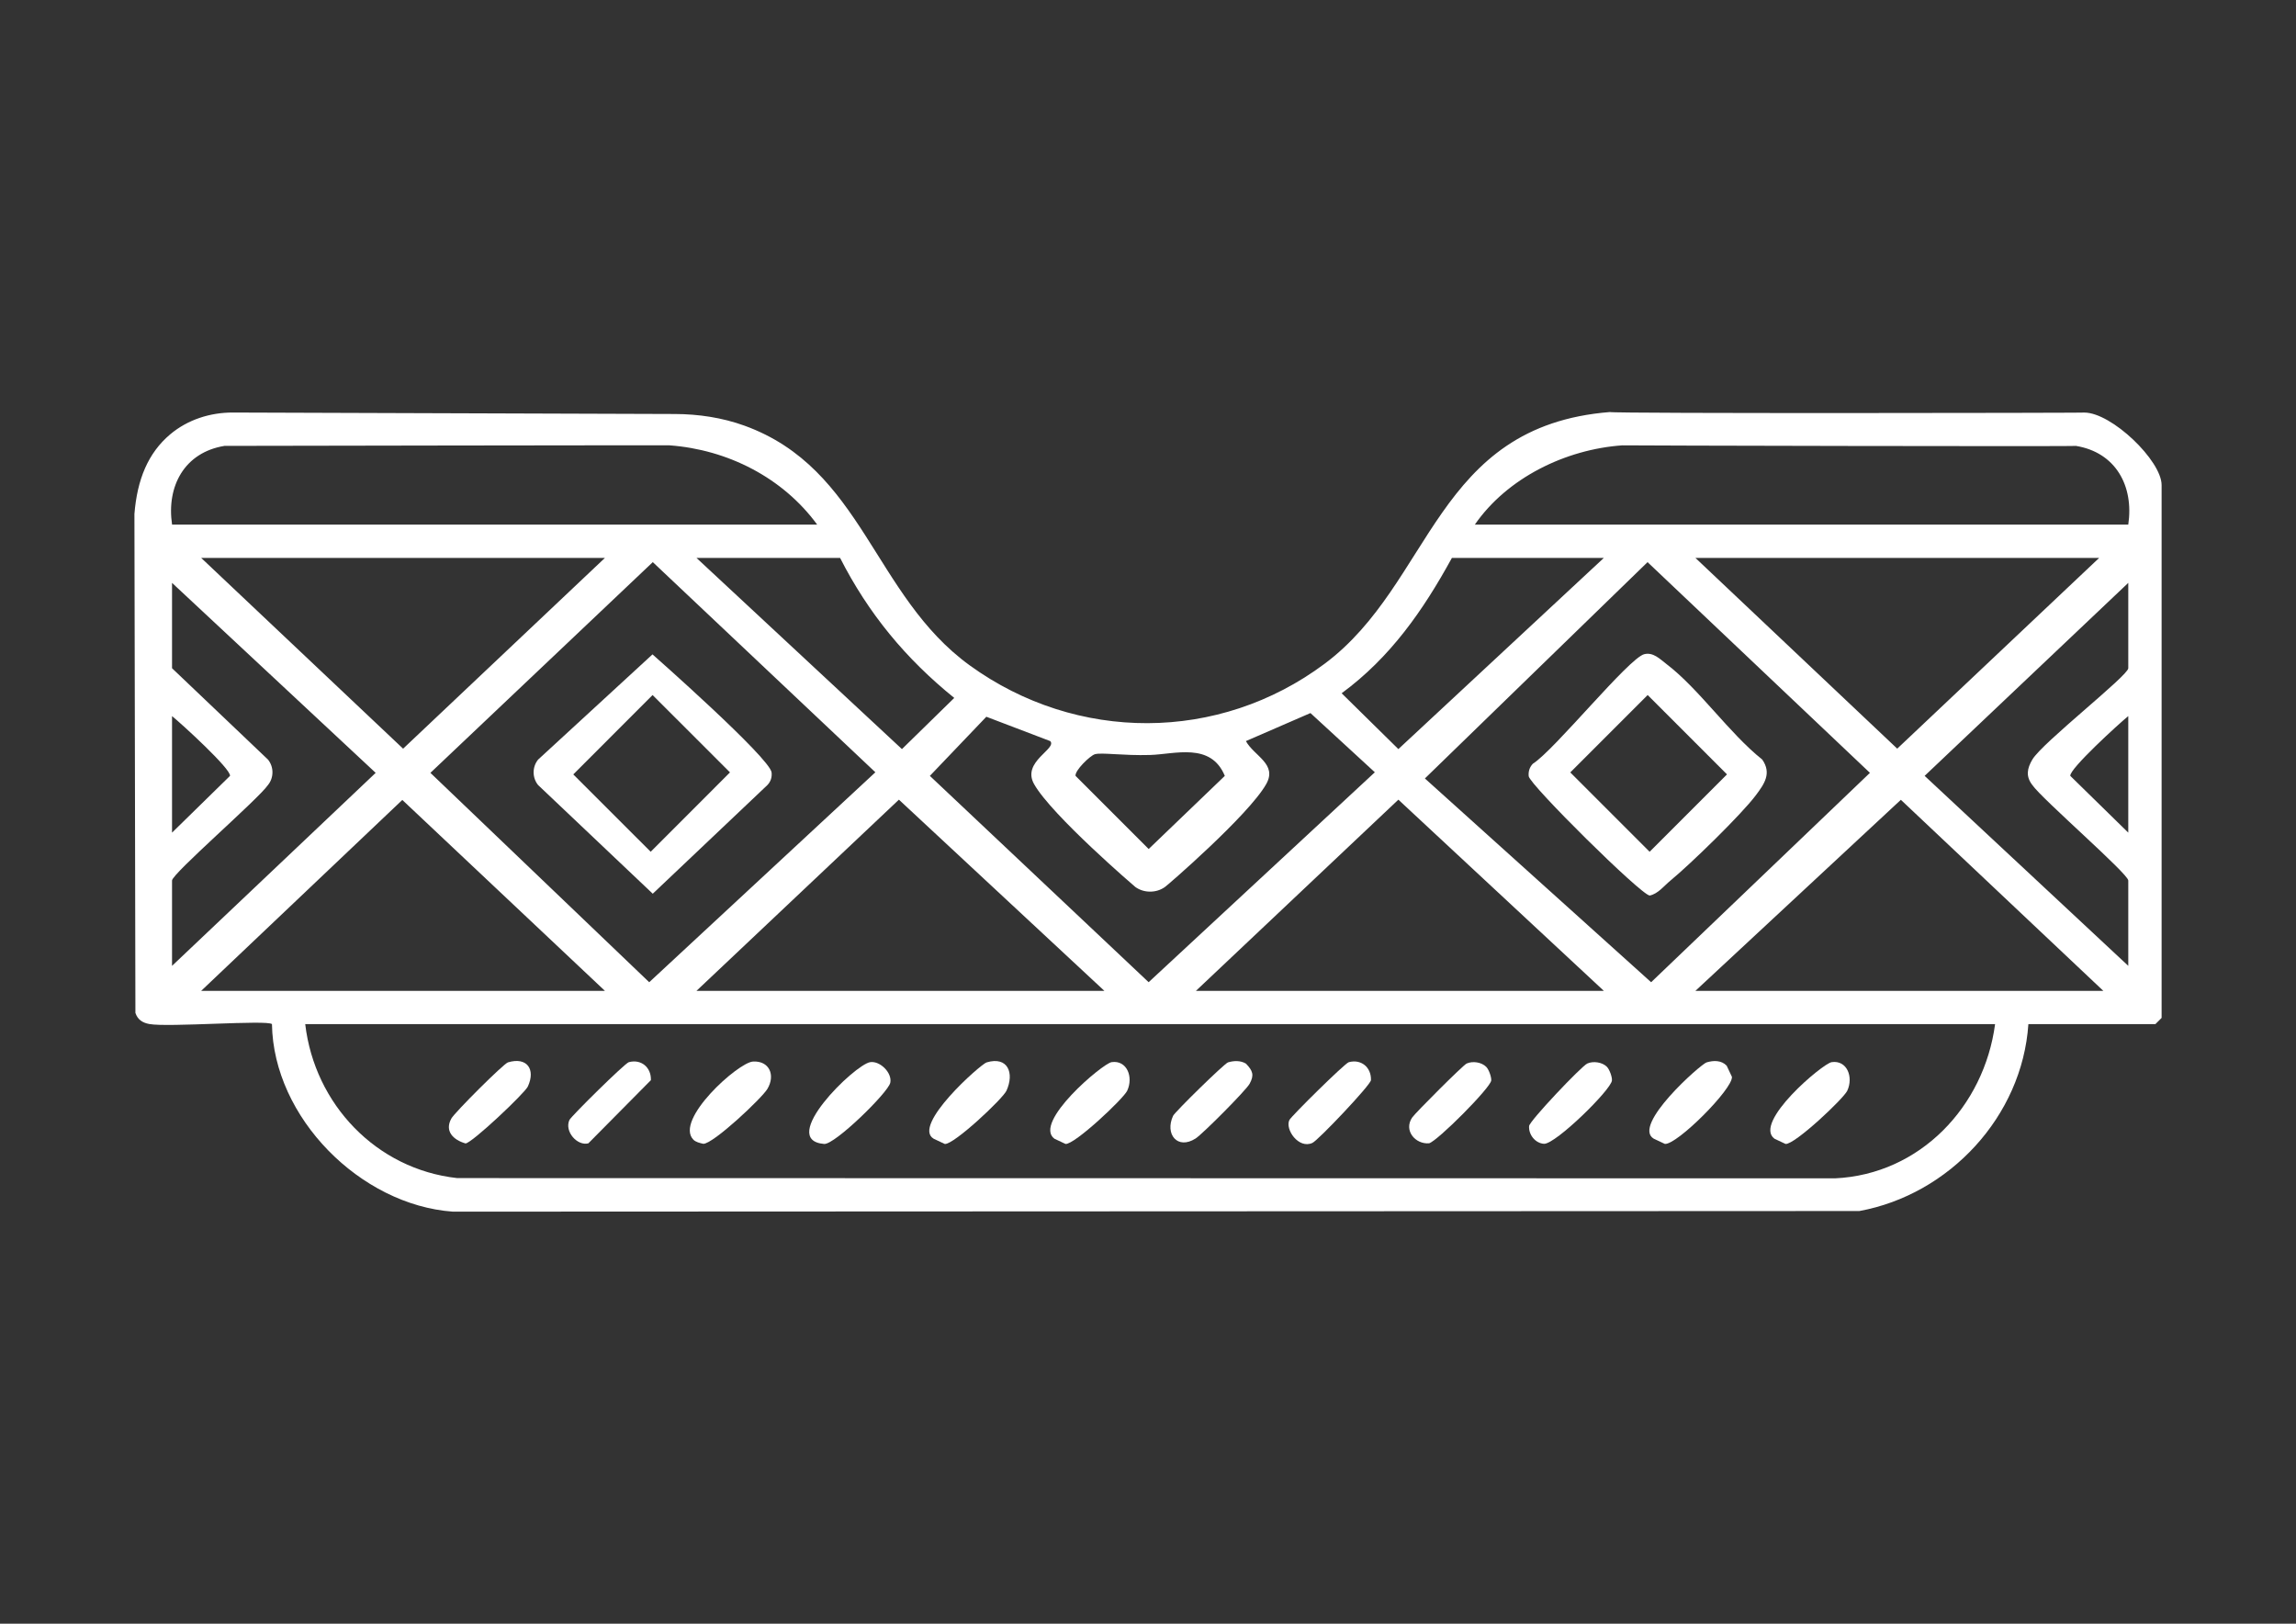 <?xml version="1.0" encoding="UTF-8"?> <svg xmlns="http://www.w3.org/2000/svg" id="Layer_1" version="1.1" viewBox="0 0 841.89 595.28"><rect x="0" y="0" width="841.89" height="595.28" fill="#333333" stroke="none"/><defs><style> .st0 { fill: #fff; } </style></defs><path class="st0" d="M743.76,375.47c-2.28,33.87-29.02,62.47-61.97,68.51l-515.75.23c-33.89-2.45-65.79-34.46-66.32-68.75-1.55-1.63-38.16,1.24-44.99-.04-2.5-.47-4.24-1.58-5.08-4.08l-.36-182.89c1-12.68,5.04-22.41,13.11-29.21,6.4-5.39,14.67-8.03,23.04-8l162.02.54c8.67.03,17.34,1.32,25.5,4.27,43.49,15.74,47.18,62.24,82.65,87.91,39.16,28.34,91.36,28.31,130.11-.63,39.68-29.63,40.28-87.17,104.61-92.27.63.59,174.22.33,173.91.19,10.05-.02,28.37,17.65,28.37,26.58v195.35l-2.29,2.29h-46.56ZM299.64,192.33c-12.6-17.21-32.82-27.49-54.11-29.06.04-.08-162.99.18-163.23.2-14.61,2.39-21.31,14.71-19.21,28.86h236.56-.01ZM780.39,192.33c2.1-14.15-4.6-26.48-19.21-28.86.21.26-166.19-.12-166.29-.2-20.83,1.46-42.26,11.93-54.11,29.07h239.61ZM221.81,204.54H73.77l74.04,69.94,74-69.94h0ZM308.03,204.54h-52.65l75.34,70.09,19.18-18.76c-17.79-14.37-31.45-30.9-41.86-51.33h0ZM588.09,204.54h-55.71c-10.54,19.23-22.55,36.48-40.43,49.62l20.8,20.47,75.34-70.09h0ZM769.71,204.54h-148.04l74,69.93,74.04-69.93h0ZM239.36,206.09l-81.54,77.25,80.23,76.76,82.93-76.97-81.61-77.04h-.01ZM522.47,285.39l82.96,74.71,80.23-76.76-81.54-77.25-81.64,79.3h-.01ZM63.08,354.1l74.67-70.76-74.67-69.65v31.29l35.18,33.49c2.19,2.69,2.19,6.64,0,9.33-3.48,5.11-35.18,32.53-35.18,35.01v31.29ZM780.39,354.1v-31.29c0-2.48-31.69-29.91-35.18-35.01-2.47-3.19-1.92-6.06,0-9.33,3.6-6.15,35.18-30.77,35.18-33.49v-31.29l-74.67,70.75,74.67,69.65h0ZM385.1,271.7l-23.43-8.93-20.71,21.68,80.22,75.64,82.94-76.96-23.61-21.71-23.67,10.28c3.07,5.53,11.6,8.4,7.45,15.76-6.46,11.45-37,37.81-37.13,37.72-3.18,2.29-7.72,2.27-10.86,0,.07.09-30.67-26.27-37.13-37.72-4.64-8.23,8.58-12.94,5.92-15.77h0ZM63.08,305.26l21.26-20.81c.44-2.49-17.88-19.19-21.26-21.92v42.73ZM780.39,305.26v-42.73c-3.37,2.73-21.7,19.44-21.26,21.92l21.26,20.81ZM401.48,276.51c-1.77.51-7.44,6-7.1,7.94l26.81,26.81,27.92-26.81c-5.12-12.41-18.32-7.93-27.41-7.66-9.95.29-17.75-.99-20.21-.28h-.01ZM221.81,363.26l-74.29-69.99-73.75,69.99h148.04ZM404.95,363.26l-75.34-70.09-74.23,70.09h149.57ZM588.09,363.26l-75.34-70.09-74.23,70.09h149.57ZM621.67,363.26h149.57l-74.24-70.04-75.33,70.04ZM731.55,375.47H111.92c3.44,29.36,26.08,53.18,55.73,56.44l505.21.09c31.16-1.45,54.68-26.34,58.69-56.54h0Z"></path><path class="st0" d="M625.8,389.48c2.51-.75,5.4-.82,7.34,1.23l1.92,4.08c.35,4.45-20.15,24.95-24.59,24.59l-4.08-1.92c-8.17-4.82,17.21-27.33,19.41-27.99h0Z"></path><path class="st0" d="M254.24,417.82c-7.04-7.21,16.41-28.32,21.87-28.64,5.96-.34,8.3,4.93,5.29,10.02-2.01,3.4-19.89,20.21-23.52,20.14-1.23-.28-2.75-.61-3.64-1.52h0Z"></path><path class="st0" d="M361.77,389.49c7.83-2.34,10.22,3.94,7.28,10.38-1.35,2.95-19.27,19.8-22.61,19.53l-4.08-1.92c-8.18-4.82,17.22-27.33,19.41-27.99h0Z"></path><path class="st0" d="M319.07,389.4c3.68-.54,8.15,4,7.37,7.57s-20.35,22.74-24.25,22.42c-17.25-1.42,11.28-29.16,16.89-29.99h-.01Z"></path><path class="st0" d="M407.59,389.4c5.64-.83,8.06,5.45,5.74,10.46-1.37,2.95-19.29,19.8-22.62,19.53l-4.08-1.92c-7.98-5.92,17.69-27.59,20.97-28.07h-.01Z"></path><path class="st0" d="M671.62,389.4c5.64-.83,8.06,5.45,5.74,10.46-1.37,2.95-19.29,19.8-22.62,19.53l-4.08-1.92c-7.98-5.92,17.69-27.59,20.97-28.07h0Z"></path><path class="st0" d="M230.53,389.42c4.53-1.25,8.3,1.88,8.14,6.58l-22.93,23.16c-4.02,1.09-8.87-4.34-6.95-8.55.63-1.38,20.29-20.78,21.75-21.18h0Z"></path><path class="st0" d="M494.56,389.42c4.53-1.25,8.3,1.88,8.14,6.58-.18,1.85-19.34,22.03-21.47,23.01-5.08,2.35-10.12-5.04-8.44-8.4.72-1.44,20.31-20.79,21.77-21.19Z"></path><path class="st0" d="M186.26,389.48c6.97-2.09,10.21,2.51,7.29,8.85-1.14,2.47-20.61,20.86-22.86,20.87-4.52-1.31-7.74-4.51-5.2-9.12,1.22-2.22,19.14-20.11,20.77-20.6Z"></path><path class="st0" d="M450.29,389.48c2.13-.64,4.6-.73,6.57.46,2.53,2.63,3.09,4.2,1.35,7.38-1.35,2.46-17.22,18.4-19.81,20.07-6.66,4.26-11.36-1.62-8.25-8.32.65-1.4,18.79-19.18,20.14-19.59h0Z"></path><path class="st0" d="M589.22,391.12c.94.94,1.95,3.7,1.84,4.99-.29,3.41-20.6,23.32-24.89,23.23-3.2-.18-5.74-3.37-5.48-6.53.16-1.86,19.18-21.94,21.35-22.91s5.46-.51,7.18,1.21h0Z"></path><path class="st0" d="M544.96,391.12c.94.94,1.95,3.7,1.84,4.99-.23,2.7-19.71,22.19-22.78,23.04-5.05.42-9.41-4.68-6.23-9.42,1.18-1.75,18.7-19.25,19.99-19.82,2.24-1,5.46-.51,7.18,1.21h0Z"></path><path class="st0" d="M239.25,239.9s43.17,38.04,43.68,43.32c.17,1.76-.31,3.29-1.53,4.58l-42.05,39.85-42.04-39.84c-2.19-2.69-2.19-6.64,0-9.33l41.94-38.57h0ZM239.29,254.81l-29.08,29.1,28.38,28.36,29.08-29.1-28.38-28.36h0Z"></path><path class="st0" d="M602.91,239.84c3.26-.85,5.8,1.82,8.11,3.58,12.01,9.15,22.98,25.35,35.15,35.04,3.51,5.05.8,8.9-2.34,13.09-5.28,7.06-24.15,25.41-31.3,31.27-2.37,1.94-4.56,4.88-7.63,5.5-3.22-.25-44.06-40.68-44.36-43.75-.17-1.76.31-3.29,1.53-4.58,7.93-4.99,35.1-38.66,40.84-40.16h0ZM604.16,254.81l-28.37,28.37,29.09,29.09,28.37-28.37-29.09-29.09Z"></path></svg> 